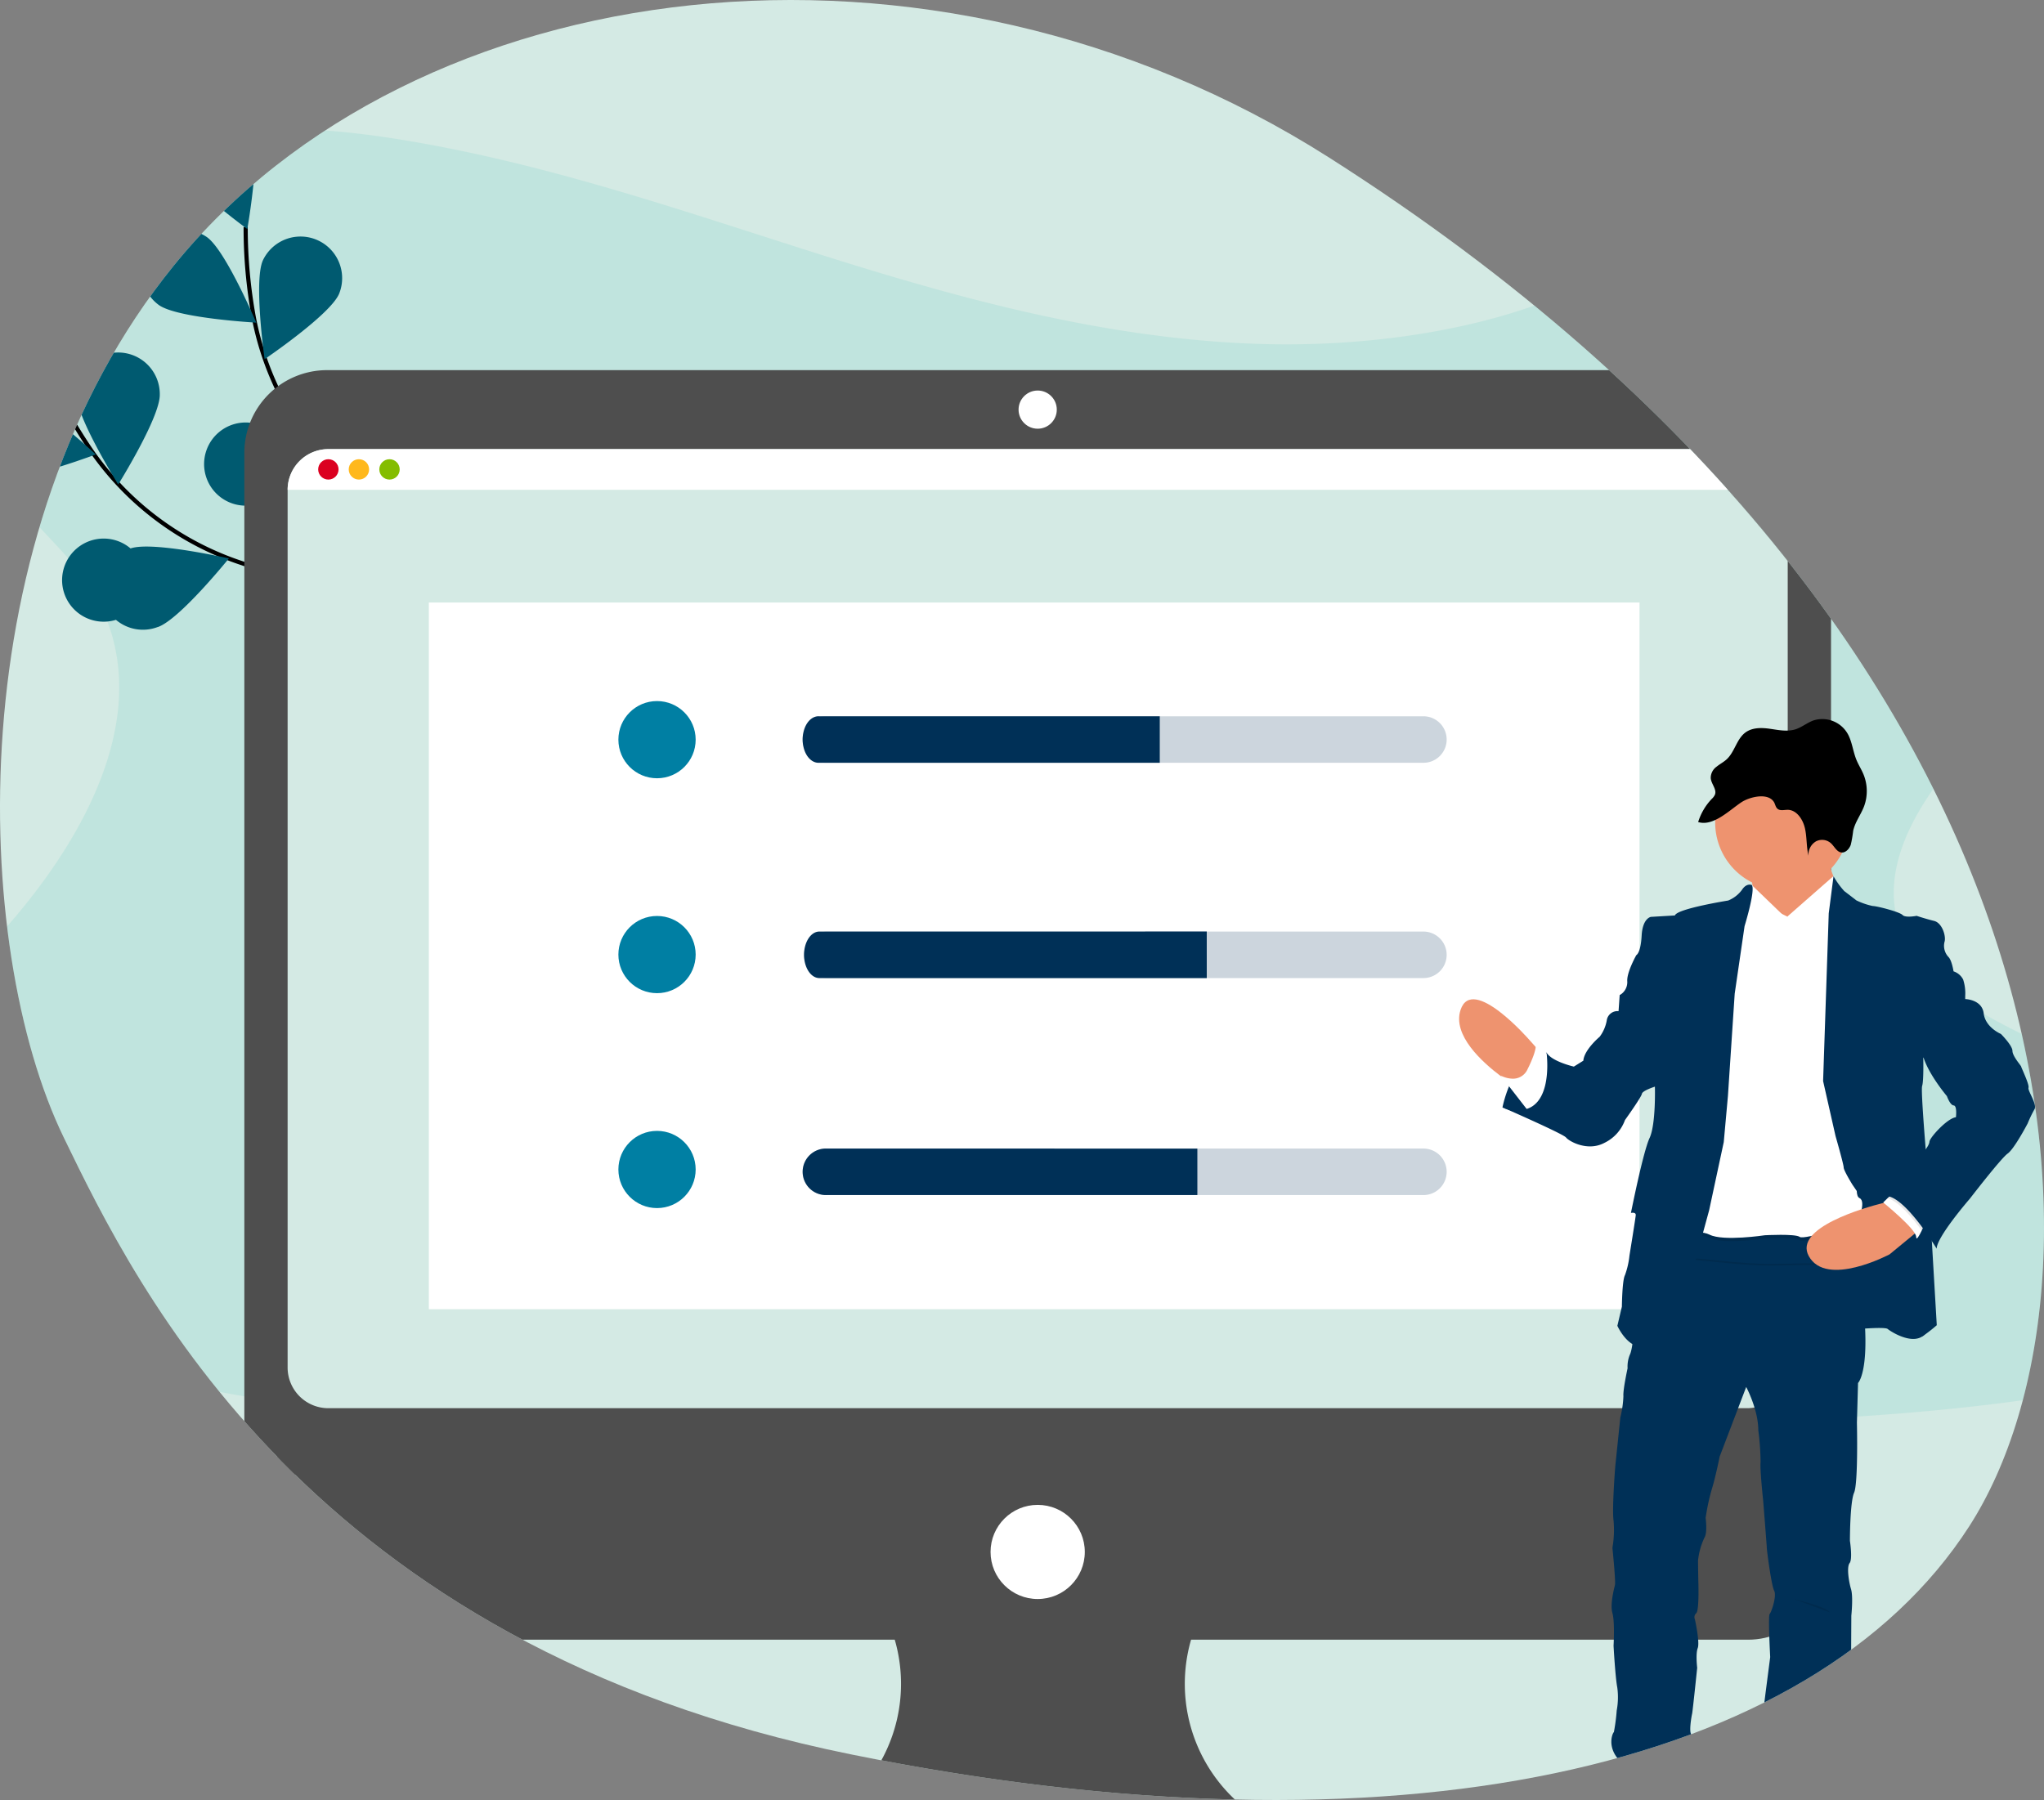 <svg xmlns="http://www.w3.org/2000/svg" xmlns:xlink="http://www.w3.org/1999/xlink" width="489.717" height="431.337" viewBox="0 0 489.717 431.337">
  <rect x="0" y="0" width="489.717" height="431.337" fill="#808080" stroke="none"/>
  <defs>
    <clipPath id="clip-path">
      <path id="Path_132" data-name="Path 132" d="M474.465,158.8c-17.443-35.961-58.78-121.613-188.77-147.9S55.612,7,17.915,65.576s-28.6,212.17,153.388,328.017c95.8,60.982,219.306,45.04,276.88-26.033,51.8-63.944,48.38-163.2,26.282-208.758Z" transform="translate(4227.714 3458.337) rotate(180)" fill="#d4eae4"/>
    </clipPath>
  </defs>
  <g id="carousel-2" transform="translate(-3737.997 -3027)" clip-path="url(#clip-path)">
    <g id="undraw-site-stats-l-57-q" transform="translate(3737.998 3026.999)">
      <path id="Path_3" data-name="Path 3" d="M474.465,158.8c-17.443-35.961-58.78-121.613-188.77-147.9S55.612,7,17.915,65.576s-28.6,212.17,153.388,328.017c95.8,60.982,219.306,45.04,276.88-26.033,51.8-63.944,48.38-163.2,26.282-208.758Z" transform="translate(489.716 431.338) rotate(180)" fill="#d4eae4"/>
      <g id="Group_3" data-name="Group 3">
        <g id="Group_2" data-name="Group 2" transform="translate(-32 25)">
          <path id="Path_4" data-name="Path 4" d="M560.3,296.78q-.81.551-1.651,1.065a57.949,57.949,0,0,1-6.46,3.455c-11.746,5.425-26.208,8.075-40.3,9.875-31.607,4.04-63.875,4.825-96,5.6-86.815,2.085-173.856,4.175-260.441-.64-34.21-1.9-69.185-5.08-100.192-14.83q-6.614-2.077-13.071-4.61a111.477,111.477,0,0,1-23.836-12.5c-6.506-4.64-11.745-9.97-14.888-16.03-6.55-12.62-3.083-26.795,4.4-39.17a120.919,120.919,0,0,1,10.509-14.38c5.755-6.945,12.125-13.73,17.936-20.67,20.677-24.775,34.17-56.06,15.083-81.435-5.505-7.29-13.412-13.69-17.88-21.305-5.71-9.73-5.265-20.54-3.454-31.04.235-1.325.5-2.65.746-3.96,3.122-15.57,8.953-32.32,26.9-42.065,18.661-10.1,45.164-9.59,68.334-6,36.032,5.62,69.27,17.355,102.84,27.96S297.594,56.38,334.51,57.44c32.594.915,70.607-5.965,92.235-23.865,21.019-17.375,60.5-18.7,88.978-8.2,19.517,7.2,34.11,20.185,40.255,34.785a40.978,40.978,0,0,1,2.682,9.06,36.746,36.746,0,0,1,.5,8.54,37.543,37.543,0,0,1-.5,4.19c-4.76,28.81-38.989,51.53-59.8,77.27-10.169,12.57-17.345,27.665-10.354,41.225,10.664,20.655,47.746,28,70.156,43.37a49.784,49.784,0,0,1,11.01,9.9C580.489,267.38,576.48,285.88,560.3,296.78Z" fill="#12b2a6" fill-rule="evenodd" opacity="0.1"/>
          <path id="Path_5" data-name="Path 5" d="M147.583,162.425s-23.02-40.76-57.71-52.5a70.944,70.944,0,0,1-35.951-26.87A118.828,118.828,0,0,1,43.312,63.99" fill="none" stroke="#000" stroke-width="1" fill-rule="evenodd"/>
          <path id="Path_6" data-name="Path 6" d="M21.5,56.455c3.953,3.83,22.36,7.795,22.36,7.795s-4.505-18.265-8.468-22.1A9.969,9.969,0,0,0,21.5,56.455ZM31.913,89.5c5.4,1.07,23.02-5.6,23.02-5.6s-13.722-12.88-19.127-13.95A9.965,9.965,0,0,0,31.928,89.5ZM69.82,125.26c5.205-1.8,17.015-16.435,17.015-16.435s-18.355-4.2-23.555-2.4a9.96,9.96,0,1,0-3.5,17.11,9.98,9.98,0,0,0,10.006,1.72h.035Z" fill="#005a70" fill-rule="evenodd"/>
          <path id="Path_7" data-name="Path 7" d="M104.606,145.88c5.435-.9,19.567-13.32,19.567-13.32s-17.36-7.255-22.815-6.36a9.973,9.973,0,1,0,3.248,19.68Z" fill="#6c63ff" fill-rule="evenodd"/>
          <path id="Path_8" data-name="Path 8" d="M70.281,69.635c0,5.5-9.959,21.46-9.959,21.46s-9.978-15.95-9.983-21.45a9.973,9.973,0,1,1,19.942,0v-.01Z" fill="#005a70" fill-rule="evenodd"/>
          <path id="Path_9" data-name="Path 9" d="M110.641,94.245c-1.646,5.25-15.934,17.5-15.934,17.5s-4.744-18.205-3.1-23.455a9.973,9.973,0,0,1,19.016,5.955h.02Zm35.951,29.3c-.745,5.45-12.756,19.94-12.756,19.94s-7.757-17.14-7.006-22.6a9.973,9.973,0,1,1,19.767,2.655Z" fill="#6c63ff" fill-rule="evenodd"/>
          <path id="Path_10" data-name="Path 10" d="M104.606,145.88c5.435-.9,19.567-13.32,19.567-13.32s-17.36-7.255-22.815-6.36a9.973,9.973,0,1,0,3.248,19.68Zm6.035-51.635c-1.646,5.25-15.934,17.5-15.934,17.5s-4.744-18.205-3.1-23.455a9.973,9.973,0,0,1,19.016,5.955h.02Zm35.951,29.3c-.745,5.45-12.756,19.94-12.756,19.94s-7.757-17.14-7.006-22.6a9.973,9.973,0,1,1,19.767,2.655Z" fill-rule="evenodd" opacity="0.25"/>
          <path id="Path_11" data-name="Path 11" d="M146.257,161.615s-4.5-46.585-31.467-71.365A70.943,70.943,0,0,1,92.82,51.13,119.029,119.029,0,0,1,90.859,29.4" fill="none" stroke="#000" stroke-width="1" fill-rule="evenodd"/>
          <path id="Path_12" data-name="Path 12" d="M73.97,13.69c2.061,5.1,17.28,16.19,17.28,16.19s3.277-18.5,1.22-23.625A9.979,9.979,0,0,0,73.954,13.7l.015-.015ZM70.086,48.115c4.5,3.165,23.305,4.2,23.305,4.2s-7.326-17.33-11.83-20.5a9.968,9.968,0,0,0-11.475,16.3Zm20.157,48.04c5.5.46,22.24-8.13,22.24-8.13S97.4,76.76,91.915,76.3a9.965,9.965,0,1,0-1.672,19.855Z" fill="#005a70" fill-rule="evenodd"/>
          <path id="Path_13" data-name="Path 13" d="M113.684,129.07c5.334,1.385,23.3-4.255,23.3-4.255s-12.956-13.65-18.286-15.03a9.962,9.962,0,1,0-5,19.285h0Z" fill="#6c63ff" fill-rule="evenodd"/>
          <path id="Path_14" data-name="Path 14" d="M113.208,45.48C110.981,50.515,95.4,61.07,95.4,61.07s-2.652-18.625-.426-23.655a9.973,9.973,0,0,1,18.237,8.065Z" fill="#005a70" fill-rule="evenodd"/>
          <path id="Path_15" data-name="Path 15" d="M140.137,84.325c-3.634,4.135-21.664,9.55-21.664,9.55s3.042-18.565,6.68-22.7a9.97,9.97,0,1,1,14.984,13.15Zm20.988,41.345c-2.883,4.69-19.737,13.07-19.737,13.07s-.14-18.81,2.742-23.5a9.979,9.979,0,0,1,17.015,10.43h-.02Z" fill="#6c63ff" fill-rule="evenodd"/>
          <path id="Path_16" data-name="Path 16" d="M338.784,413.4v3.91H223.054V414.14a37.988,37.988,0,0,0,2.617-70.185H338.013a38.026,38.026,0,0,0,.771,69.45Z" fill="#4e4e4e" fill-rule="evenodd"/>
          <path id="Path_17" data-name="Path 17" d="M90.539,324.035v21.95c0,12.12,8.877,21.945,19.832,21.945H450.856c10.955,0,19.833-9.825,19.833-21.945v-21.95Z" fill="#4e4e4e" fill-rule="evenodd"/>
          <path id="Path_18" data-name="Path 18" d="M470.689,83.52A19.824,19.824,0,0,0,450.856,63.7H110.371A19.823,19.823,0,0,0,90.539,83.52V328.3h380.15Z" fill="#4e4e4e" fill-rule="evenodd"/>
          <path id="Path_19" data-name="Path 19" d="M460.315,92.38V302.7a9.754,9.754,0,0,1-9.764,9.755H110.671a9.754,9.754,0,0,1-9.763-9.755V92.38a9.758,9.758,0,0,1,9.763-9.755h339.88A9.76,9.76,0,0,1,460.315,92.38Z" fill="#d4eae4" fill-rule="evenodd"/>
          <ellipse id="Ellipse_2" data-name="Ellipse 2" cx="4.579" cy="4.575" rx="4.579" ry="4.575" transform="translate(276.035 68.585)" fill="#fff"/>
          <ellipse id="Ellipse_3" data-name="Ellipse 3" cx="11.29" cy="11.28" rx="11.29" ry="11.28" transform="translate(269.324 335.62)" fill="#fff"/>
          <path id="Path_20" data-name="Path 20" d="M460.315,92.38h-359.4a9.753,9.753,0,0,1,9.758-9.755h339.88a9.756,9.756,0,0,1,9.764,9.755Z" fill="#fff" fill-rule="evenodd"/>
          <ellipse id="Ellipse_4" data-name="Ellipse 4" cx="2.442" cy="2.44" rx="2.442" ry="2.44" transform="translate(108.229 85.045)" fill="#db0020"/>
          <ellipse id="Ellipse_5" data-name="Ellipse 5" cx="2.442" cy="2.44" rx="2.442" ry="2.44" transform="translate(115.55 85.045)" fill="#ffb81c"/>
          <ellipse id="Ellipse_6" data-name="Ellipse 6" cx="2.442" cy="2.44" rx="2.442" ry="2.44" transform="translate(122.877 85.045)" fill="#84bd00"/>
          <path id="Path_21" data-name="Path 21" d="M134.747,119.38H424.809V288.74H134.747Z" fill="#fff" fill-rule="evenodd"/>
          <path id="Path_22" data-name="Path 22" d="M378.6,152.215a5.567,5.567,0,0,1-5.555,5.575h-143a5.575,5.575,0,1,1,0-11.145h143a5.572,5.572,0,0,1,5.555,5.57Zm0,51.585a5.567,5.567,0,0,1-5.555,5.58h-143a5.575,5.575,0,0,1,0-11.145h143A5.577,5.577,0,0,1,378.6,203.8Zm0,52.015a5.567,5.567,0,0,1-5.555,5.565h-143a5.575,5.575,0,1,1,0-11.145h143a5.572,5.572,0,0,1,5.555,5.58Z" fill="#003057" fill-rule="evenodd" opacity="0.2"/>
          <path id="Path_23" data-name="Path 23" d="M309.864,146.645V157.79H228.213c-1.385.06-2.682-.988-3.387-2.737a7.878,7.878,0,0,1,0-5.671c.705-1.75,2-2.8,3.387-2.737Zm11.26,51.58V209.38H228.2c-1.985-.09-3.564-2.559-3.564-5.572s1.579-5.483,3.564-5.573Zm-2.252,52.02V261.38H230.045a5.575,5.575,0,1,1,0-11.145Zm73.1-9.865s2.5-13.085,10.51-13.15l5.87,12.07-3.914,2.7s-8.482.265-12.466-1.62Zm83.1,53.28s8.438-.81,9.178-.2,5.535,3.71,8.373,1.755.945-8.77.945-9.04-.27-9.915-.27-9.915l-5.064-6.81-6.346-11.94-12.96-1.28.334,18.95-.065,9.7,5.875,8.78Z" fill="#003057" fill-rule="evenodd"/>
          <path id="Path_24" data-name="Path 24" d="M400.813,226.88s-.67,8.23-5.8,8.365c0,0-1.451-.875-3.408-2.335-4.5-3.375-11.66-9.85-9.683-15.88,2.832-8.63,16.6,7.285,16.6,7.285l1.06,1.185Z" fill="#ee936f" fill-rule="evenodd"/>
          <path id="Path_25" data-name="Path 25" d="M398.566,241.79l-1.156-1.5-3.883-5-2-2.555a6.655,6.655,0,0,0,2.812.755A3.794,3.794,0,0,0,398,231.18a28.683,28.683,0,0,0,1.422-3.265c.64-1.82.63-2.755.4-3.07a21.043,21.043,0,0,1,2.232,1.975l.03.03.375.355.135.275,1.957,3.9v.165C404.766,232.8,405.426,240.675,398.566,241.79Z" fill="#fff" fill-rule="evenodd"/>
          <path id="Path_26" data-name="Path 26" d="M439.026,415.38s-5.675,3.71-8.507,3.165a10.146,10.146,0,0,0-5.74.95,17.091,17.091,0,0,1-7.156,4.655c-4.59,1.55-11.01.94-14.648-.275-1.727-.575-1.862-1.315-1.031-2.23a29.367,29.367,0,0,1,5.505-3.7c4.629-2.745,9.633-8.2,9.633-8.2a2.937,2.937,0,0,1,.88-1.955,11.283,11.283,0,0,0,1.362-1.42c.726-.86,1.406-1.755,1.406-1.755l16.675.545s.28,1.2.5,2.425a8.716,8.716,0,0,1,.235,2.43,2.184,2.184,0,0,0,.476,1.685l.3,2.755.115.935Zm34.895,4.675c-.2.8-.44,2.25-.55,2.93-.035.23-.055.375-.055.375s-1.351,2.965-8.843,4.045-7.506-2.5-7.506-2.5.03-.385.08-.965a51.194,51.194,0,0,1,.6-5.24,24.207,24.207,0,0,0-.2-4.725l-.08-4-.055-2.8,12.43-1.3a23.226,23.226,0,0,0,.4,2.765,3.683,3.683,0,0,0,.54,1.415c.681.745,1.087,4.045,1.087,4.045s2.427,4.865,2.156,5.95Z" fill-rule="evenodd"/>
          <path id="Path_27" data-name="Path 27" d="M477.16,306.4l-.266,9.5s.335,14.5-.676,16.8-1,11.535-1,11.535.675,4.38-.07,5.325-.206,4.45.34,6.27.065,6.345.065,6.345l-.135,25.5s-.741,6.605-1.687,7.555a2.2,2.2,0,0,0-.55,2.15s-.811,3.775-.61,4.45a2.242,2.242,0,0,1-.942,2.97c-1.55.74-1.15,3.1-1.15,3.1-3.709-.875-14.243,1.5-14.243,1.5a64.093,64.093,0,0,1-2.973-7.215,3.737,3.737,0,0,1,2.7-4.925c1.416-.2-1-2.7-1-2.7s.27-.34-.4-2.765.135-8.635.335-10.255,1.22-9.445,1.22-9.445-.54-9.915-.134-10.32,1.756-4.32,1.08-5.6-1.756-9.71-1.756-10.185-.876-11.4-.876-11.4-.815-7.62-.62-9.215a61.706,61.706,0,0,0-.546-7.625c0-5-2.9-10.385-2.9-10.385l-.075.2-6.276,16.465s-1,5-1.886,7.82a51.309,51.309,0,0,0-1.321,5.86l-.06.36a2.169,2.169,0,0,1-.06.38l-.04.27s.47,3.575-.27,4.725a16.79,16.79,0,0,0-1.552,5.53c0,.945.065,4.585.065,4.585s.27,7.215-.47,8a1.26,1.26,0,0,0-.34,1.5s1.215,5.465.675,6.88-.13,4.72-.13,4.72-1.081,10.455-1.216,11-.881,4.72-.07,5.06a10.886,10.886,0,0,1,2.362,2.36s.34,8.835-.876,9.5-.54,4.115-.54,4.115-9.789,1.89-12.011.81-7.006-1.69-7.006-1.69l.67-2.22c-.04.08-.5.8-.8-1.96-.335-2.9,2.5-1.5,2.5-1.5s2.227.54-1.351-2.965-1.822-7.085-1.622-7.085a46.075,46.075,0,0,0,.676-5.19,17.2,17.2,0,0,0,.135-5.535c-.475-2.43-.89-9.98-.89-9.98s.335-5.73-.27-7.825.4-5.865.605-6.745-.606-8.9-.606-8.9a24.852,24.852,0,0,0,.27-6.535c-.4-2.76.406-12.95.406-12.95l1.216-11.74a24.7,24.7,0,0,0,.74-5.125c-.135-1.485,1-6.675,1-6.675a7.4,7.4,0,0,1,.54-3.24c.676-1.345.952-5.8.952-5.8L429.913,279l3.183-13.06,42.867-.4s.155,1.13.416,3.2.625,5.115,1.03,8.885c.376,3.42.786,7.45,1.186,11.93,1.267,14.3-1.436,16.86-1.436,16.86Z" fill="#003057" fill-rule="evenodd"/>
          <path id="Path_28" data-name="Path 28" d="M473.18,188.3l-10.008,10.66s-12.821-5.13-11.475-6.88c.5-.68.44-2.82.14-5.185-.5-3.735-1.5-8.035-1.5-8.035s22.41-3.645,20.518.13a6.225,6.225,0,0,0-.14,4.5,16.806,16.806,0,0,0,2.467,4.81Z" fill="#ee936f" fill-rule="evenodd"/>
          <path id="Path_29" data-name="Path 29" d="M475.072,172.115a16.069,16.069,0,0,1-32.138,0v-.23a16.069,16.069,0,0,1,32.133.23h.005Z" fill="#ee936f" fill-rule="evenodd"/>
          <path id="Path_30" data-name="Path 30" d="M477.394,278.02c-2.126,0-9.213.075-17.13.2h-.1l-2.612.045h-.085c-9.393.15-18.646-1.685-22.36-1.335-7.9.74,2.833-7.285,2.833-7.285a66.027,66.027,0,0,0,18.016,1.815l2.272-.115c7.176-.4,14.387-1.08,18.156-2.21.25,2.085.605,5.115,1.01,8.885Z" fill-rule="evenodd" opacity="0.1"/>
          <path id="Path_31" data-name="Path 31" d="M477.394,277.615c-2.126,0-9.213.075-17.13.2h-.1l-2.612.045h-.085c-9.393.15-18.646-1.685-22.36-1.335-7.9.74,2.833-7.285,2.833-7.285a66.143,66.143,0,0,0,18.016,1.82l2.272-.12c7.176-.4,14.387-1.08,18.156-2.21.25,2.085.605,5.115,1.01,8.885Z" fill="#003057" fill-rule="evenodd"/>
          <path id="Path_32" data-name="Path 32" d="M454.685,192.76l-12.421,5.8-9.588,74.055s5.67-2.565,8.912-.945,13.232.135,13.232.135,7.291-.4,8.367.4,13.772-3.375,13.772-3.375,2.3-5.125.54-5.935.541-8.765.541-8.765l-1.081-53.42-2.157-6.88-5.8-3.5-5.945,4.72-2.833.4-5.534-2.7Z" fill-rule="evenodd" opacity="0.1"/>
          <path id="Path_33" data-name="Path 33" d="M454.685,191.95l-12.421,5.8L432.676,271.8s5.67-2.565,8.927-.925,13.232.135,13.232.135,7.291-.4,8.367.4,13.772-3.37,13.772-3.37,2.3-5.13.54-5.935.541-8.77.541-8.77l-1.081-53.42-2.157-6.88-5.8-3.5-5.945,4.72-2.832.4-5.55-2.72Z" fill="#fff" fill-rule="evenodd"/>
          <path id="Path_34" data-name="Path 34" d="M451.712,187.09s-.54.4-.675,3.1-2,8.77-2,8.77,7.006-4.86,10.509-4.32Zm19.578-2.155-11.07,9.71s9.313,5.53,10.509,6.88,2.432-13.22,2.432-13.22l-1.872-3.37Z" fill="#fff" fill-rule="evenodd"/>
          <path id="Path_35" data-name="Path 35" d="M451.712,187.09s-1.216-.6-2.362,1.15a7.636,7.636,0,0,1-3.308,2.56s-12.285,1.96-12.756,3.575l-5.74.34s-2,.27-2.227,4.5-1.28,4.665-1.28,4.665-2.363,4.185-2.163,6.34a3.554,3.554,0,0,1-1.821,3.24l8.437,21.92s.27,9.035-1.281,12.34-4.459,17.94-4.459,17.94,1.216-.265,1.151.54-1.5,9.645-1.5,9.645a19.55,19.55,0,0,1-1.081,4.725c-.676,1.225-.74,7.55-.74,7.55l-1.082,4.59s2.562,5.73,6.48,4.92,11.01-16.12,11.01-16.12l4.5-16.5,3.5-16.325,1-11.06,1.622-24.5,2.362-16.185s2.677-8.7,1.731-9.85Z" fill="#003057" fill-rule="evenodd"/>
          <path id="Path_36" data-name="Path 36" d="M421.941,212.925l-1.886.54-.27,3.845a2.592,2.592,0,0,0-2.838,2.29,9.294,9.294,0,0,1-1.687,3.845s-3.713,3.1-3.913,5.735l-2.272,1.415s-5.335-1.215-6.546-3.37c0,0,2.428,17.4-10.509,13.15,0,0,14.513,6.34,15.188,7.215s5.13,3.44,9.183,1.285a9.726,9.726,0,0,0,4.93-5.465s3.913-5.465,4.048-6.275,3.173-1.75,3.173-1.75L434.3,221.38l-12.356-8.455Zm80.9.71v.77L492.788,228.56s.135,5.465-.27,6.68c-.236.7.28,7.96.755,13.925.34,4.3.66,7.925.66,7.925l.892,15.05,1.2,20.43a37.841,37.841,0,0,1-3.372,2.63c-.606.27-1.216-12.545-1.216-13s-15.624-23.32-15.624-23.32-2.092-3.375-2.092-4.115-1.956-7.555-1.956-7.555l-2.973-13.15,1.351-40.2,1.146-8.9a19.35,19.35,0,0,0,2.567,3.57c.881.67,2.9,2.23,2.9,2.23a16.868,16.868,0,0,0,3.913,1.35c1.011,0,6.48,1.415,7.156,2.155s3.378.205,3.378.205,2.227.74,4.184,1.215,2.9,3.71,2.5,5a3.888,3.888,0,0,0,.946,3.645c.806.81,1.211,3.44,1.211,3.44a3.972,3.972,0,0,1,2.3,1.96,10.725,10.725,0,0,1,.5,3.905Z" fill="#003057" fill-rule="evenodd"/>
          <path id="Path_37" data-name="Path 37" d="M461.84,358.2s8.008,1.89,8.508,3.17l-8.507-3.17Z" fill-rule="evenodd" opacity="0.1"/>
          <path id="Path_38" data-name="Path 38" d="M492.012,269.58l-1.676,1.385-5.61,4.615s-15.193,8.1-19.377.4c-3.688-6.775,13.512-11.61,17.68-12.665l.886-.215,8.1,6.475Z" fill="#ee936f" fill-rule="evenodd"/>
          <path id="Path_39" data-name="Path 39" d="M457.017,167.2c.29.5.37,1.125.76,1.525.64.67,1.682.325,2.578.34,2.066.035,3.578,2.225,4.078,4.39s.34,4.46.856,6.625a3.69,3.69,0,0,1,1.791-3.46,3.175,3.175,0,0,1,3.644.5c.78.745,1.31,1.93,2.327,2.14s2-.76,2.367-1.83a29.847,29.847,0,0,0,.585-3.36c.456-2.1,1.832-3.83,2.592-5.83a10.54,10.54,0,0,0-.07-7.535c-.5-1.265-1.26-2.4-1.771-3.67-.776-1.925-1-4.1-1.927-5.925a6.994,6.994,0,0,0-8.407-3.445c-1.471.55-2.743,1.615-4.234,2.1-2,.64-4.128.16-6.19-.13s-4.349-.315-6.005,1.045c-1.912,1.56-2.432,4.5-4.23,6.21-.755.72-1.69,1.18-2.5,1.845a3.29,3.29,0,0,0-1.386,2.74c.115,1.4,1.5,2.665,1,3.96a3.146,3.146,0,0,1-.75,1,14.093,14.093,0,0,0-3.268,5.555c3.613,1.13,7.506-2.85,10.349-4.73,1.832-1.235,6.33-2.445,7.812-.055Z" fill-rule="evenodd"/>
          <path id="Path_40" data-name="Path 40" d="M493.649,267.085s-.6,1.5-1.227,2.8-1.306,2.5-1.336,1.5c-.07-1.89-7.9-8.23-7.9-8.23l1.061-1.03,1.231-1.2,8.168,6.155Z" fill="#fff" fill-rule="evenodd"/>
          <path id="Path_41" data-name="Path 41" d="M493.649,267.085s-.6,1.5-1.227,2.8c-2.352-3.225-5.59-7.035-8.172-7.745l1.231-1.2Z" fill-rule="evenodd" opacity="0.1"/>
          <path id="Path_42" data-name="Path 42" d="M500.384,212.52l2.432,1.89s4.049.065,4.454,3.44,4.119,4.92,4.119,4.92,2.767,2.765,2.767,4.05,2.092,3.575,2.092,3.775,2,4.315,1.757,5.06,2.157,4,1.416,5.19a30.4,30.4,0,0,0-1.622,3.375s-3.172,6.07-4.789,7.215-9.048,10.8-9.048,10.8S496,271.4,496,274.23c0,0-7.762-12.95-12.351-12.615l9-10.315s1.551-1.685,1.621-2.7,4.319-5.665,6.346-5.87c0,0,.335-2.765-.54-2.83s-1.622-2.23-1.622-2.23-5.94-7-6.006-11.465,7.937-13.69,7.937-13.69Z" fill="#003057" fill-rule="evenodd"/>
          <ellipse id="Ellipse_7" data-name="Ellipse 7" cx="9.258" cy="9.25" rx="9.258" ry="9.25" transform="translate(180.156 143)" fill="#007fa3"/>
          <ellipse id="Ellipse_8" data-name="Ellipse 8" cx="9.258" cy="9.25" rx="9.258" ry="9.25" transform="translate(180.156 194.5)" fill="#007fa3"/>
          <ellipse id="Ellipse_9" data-name="Ellipse 9" cx="9.258" cy="9.25" rx="9.258" ry="9.25" transform="translate(180.156 246)" fill="#007fa3"/>
          <g id="Group_1" data-name="Group 1" opacity="0.1">
            <path id="Path_43" data-name="Path 43" d="M443.065,164.12c.5-1.265-.8-2.5-.966-3.865a2.5,2.5,0,0,0-.215,1.22c.085,1.025.84,1.975,1.04,2.92a1.7,1.7,0,0,0,.14-.275Zm32.568,12c-.37,1.07-1.331,2.05-2.372,1.83s-1.547-1.4-2.322-2.14a3.175,3.175,0,0,0-3.643-.5,3.66,3.66,0,0,0-1.792,3.265,3.5,3.5,0,0,1,1.586-1.95,3.175,3.175,0,0,1,3.644.5c.78.745,1.31,1.93,2.327,2.14s2-.76,2.367-1.83a9.04,9.04,0,0,0,.37-1.94A5.632,5.632,0,0,1,475.633,176.12Zm3.163-9.19c-.761,2-2.132,3.725-2.593,5.83-.09.425-.145.86-.2,1.295.46-2.1,1.827-3.82,2.587-5.81a10.465,10.465,0,0,0,.626-2.8,10.793,10.793,0,0,1-.425,1.485Z" fill-rule="evenodd"/>
          </g>
        </g>
      </g>
    </g>
  </g>
</svg>
